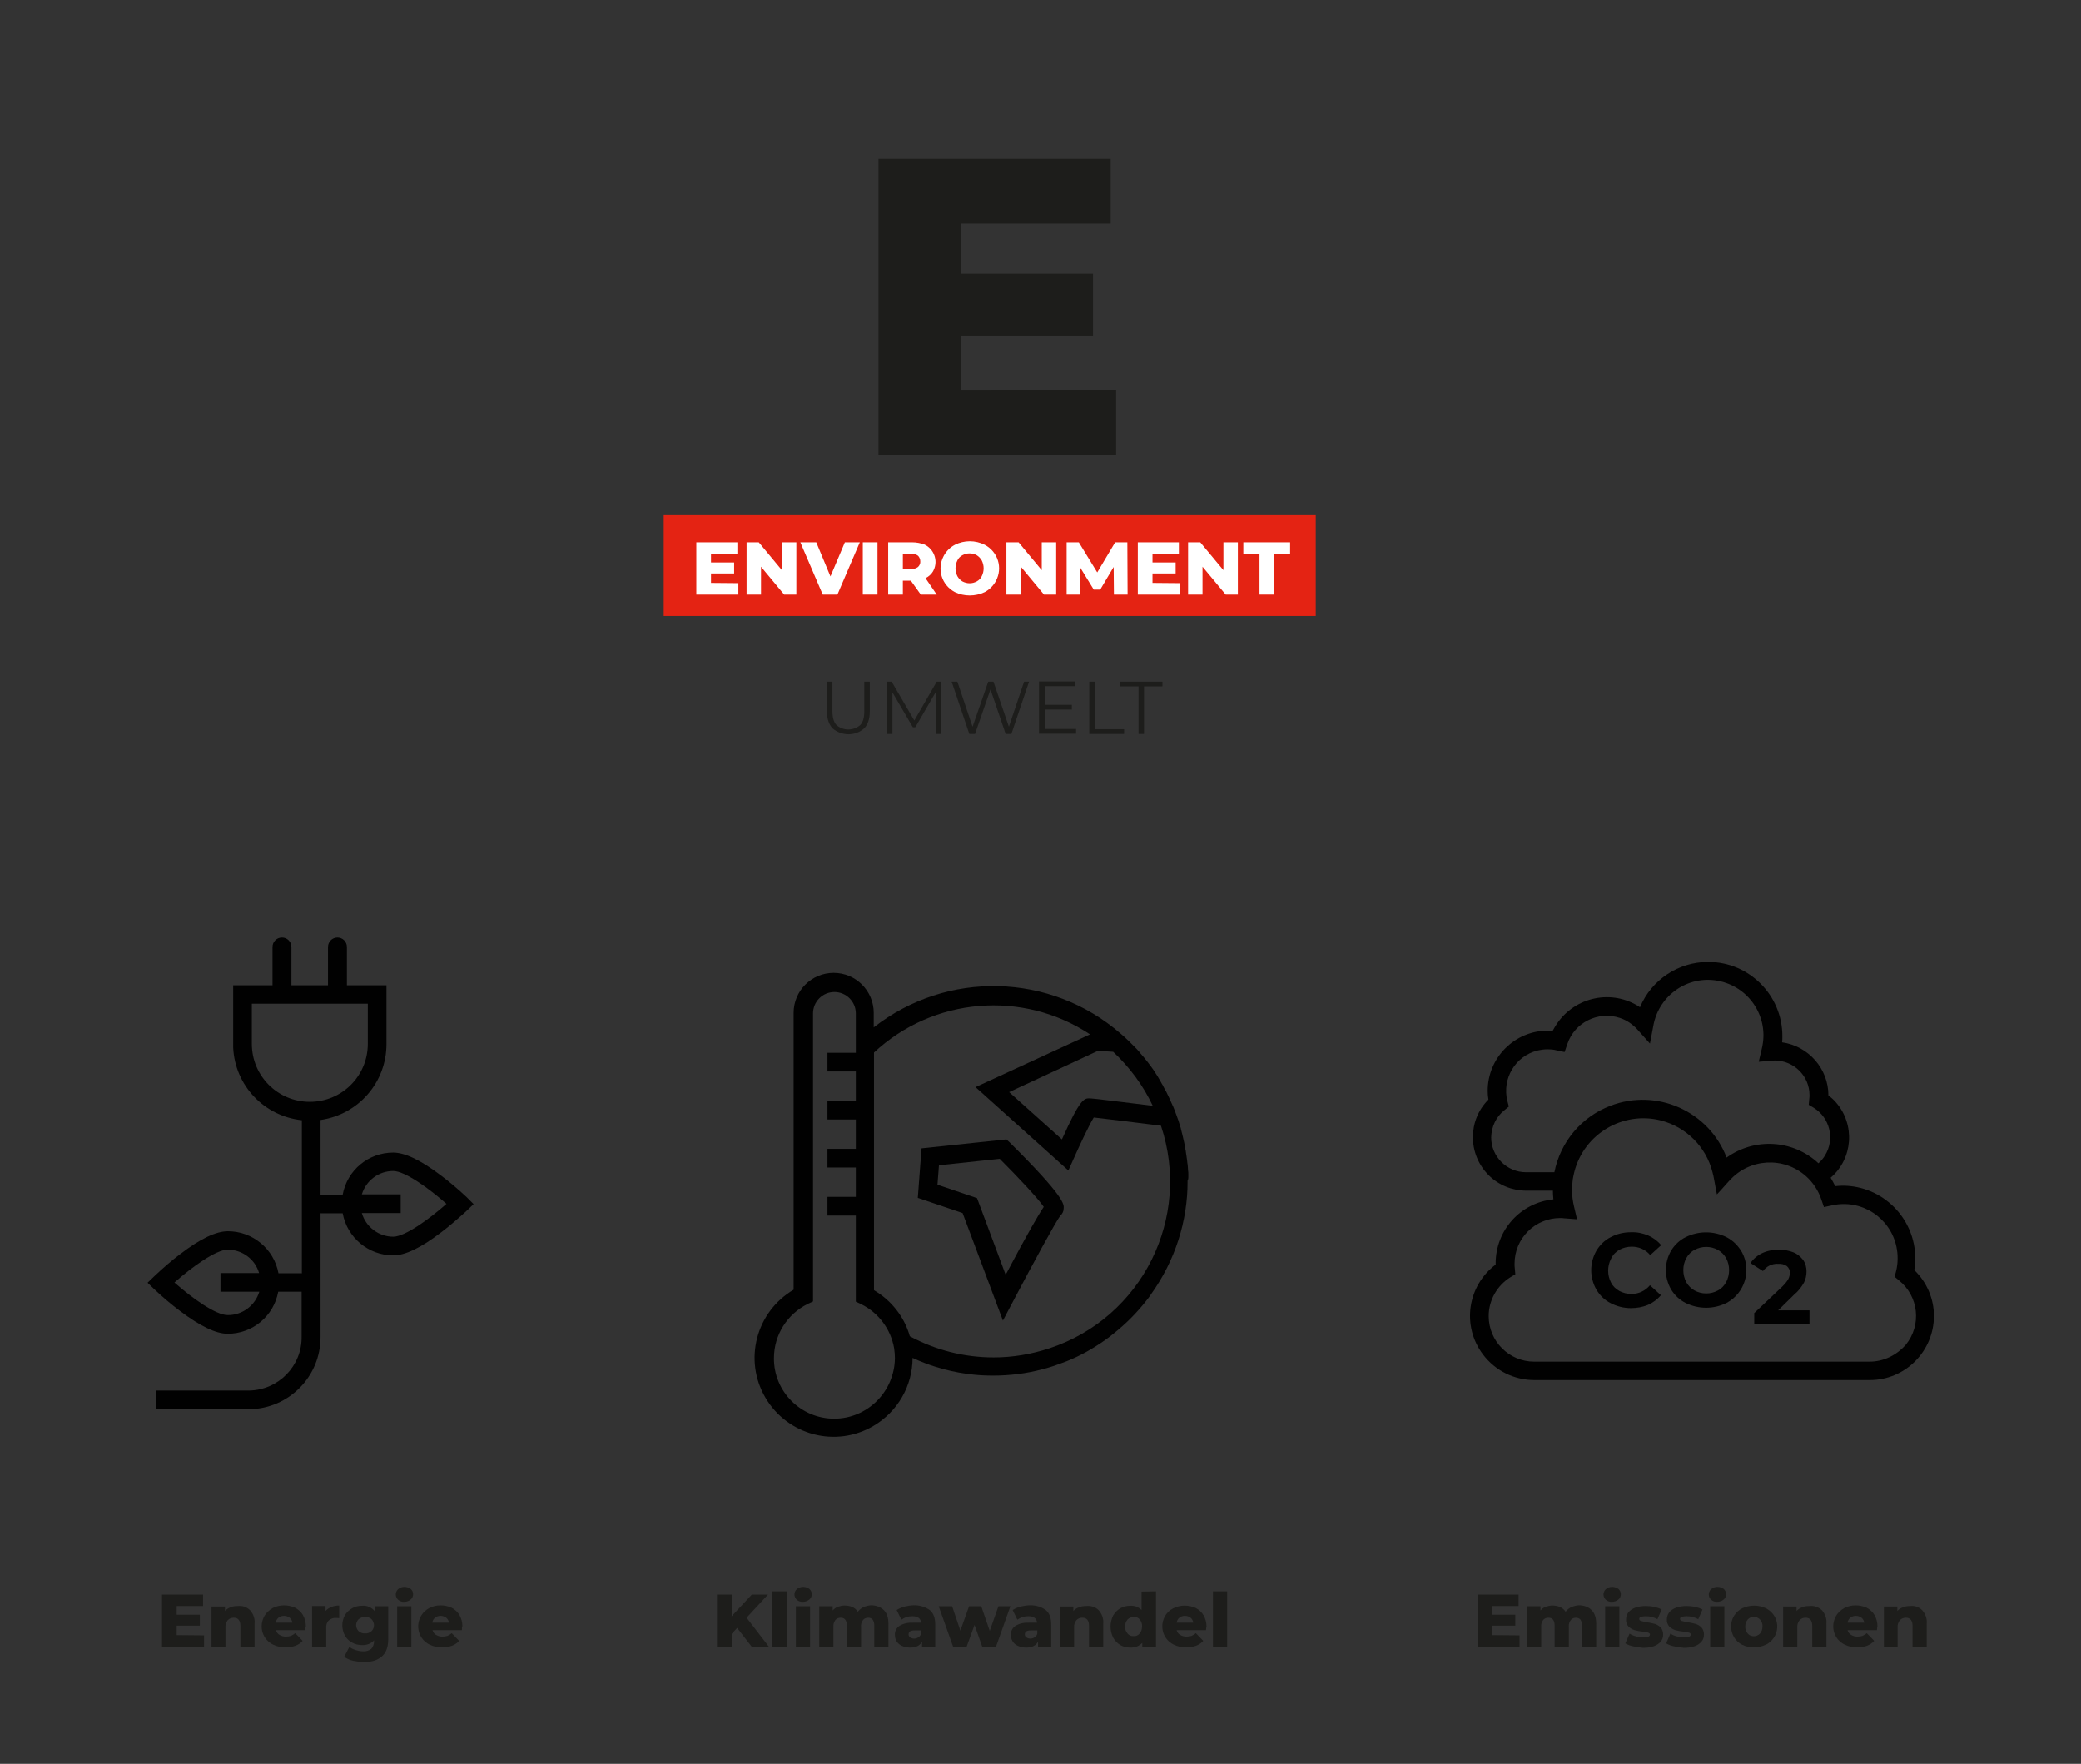 <?xml version="1.0" encoding="utf-8"?>
<!-- Generator: Adobe Illustrator 25.0.1, SVG Export Plug-In . SVG Version: 6.00 Build 0)  -->
<svg version="1.1" id="Ebene_1" xmlns="http://www.w3.org/2000/svg" xmlns:xlink="http://www.w3.org/1999/xlink" x="0px" y="0px"
	 viewBox="0 0 836.2 708.7" style="enable-background:new 0 0 836.2 708.7;" xml:space="preserve">
<rect x="0" y="0" width="836.2" height="708.7" fill="#333333" stroke="none"/>
<style type="text/css">
	.st0{fill:#010101;}
	.st1{fill:#1D1D1B;}
	.st2{fill:#E42313;}
	.st3{fill:#FFFFFF;}
	.st4{fill:none;}
</style>
<g>
	<path class="st0" d="M187.5,481c-3.3-3.1-6.7-6-10.3-8.7c-8.2-6.2-14.5-9.2-19.2-9.2c-10,0-18.5,7.1-20.3,16.9h-8.9v-30
		c15.2-2.2,26.5-15.1,26.5-30.5v-23.6h-15.9v-15.4c0-2.1-1.7-3.8-3.8-3.8s-3.8,1.7-3.8,3.8v15.4h-14.7v-15.4c0-2.1-1.7-3.8-3.8-3.8
		s-3.8,1.7-3.8,3.8v15.4H93.7v25h0c0.7,15.2,12.4,27.6,27.6,29.2v61.5h-9.4c-1.8-9.8-10.4-16.9-20.3-16.9c-4.8,0-11.1,3-19.2,9.2
		c-3.6,2.7-7,5.7-10.3,8.8l-2.8,2.7L62,518c3.3,3.1,6.7,6,10.3,8.7c8.2,6.2,14.5,9.2,19.2,9.2c10,0,18.5-7.1,20.3-16.9h9.4V537
		c0.2,11.8-9.3,21.5-21.1,21.7c0,0,0,0,0,0h0H62.6v7.5h37.6c15.9-0.2,28.7-13.2,28.6-29.1l0-0.1v-49.5h8.9
		c1.8,9.8,10.4,16.9,20.3,16.9c4.8,0,11.1-3,19.2-9.2c3.6-2.7,7-5.7,10.3-8.7l2.8-2.7L187.5,481z M145.4,487.4H161v-7.5h-15.6
		c1.7-5.6,6.8-9.4,12.6-9.4c4.7,0,14.4,7,21.4,13.2c-7,6.2-16.7,13.2-21.4,13.2C152.2,496.9,147,493,145.4,487.4L145.4,487.4z
		 M101.2,403.3h46.6v16.1c0,12.9-10.4,23.3-23.3,23.3c-12.9,0-23.3-10.4-23.3-23.3V403.3z M70.1,515.3c7-6.2,16.7-13.2,21.4-13.2
		c5.8,0,11,3.8,12.6,9.4H88.6v7.5h15.6c-1.7,5.6-6.8,9.4-12.6,9.4C86.8,528.5,77.1,521.5,70.1,515.3z"/>
	<g>
		<path class="st0" d="M477.5,471.7c0-0.4,0-0.9-0.1-1.3c0-0.5-0.1-1-0.1-1.5c0-0.6-0.1-1.2-0.2-1.7c0-0.3-0.1-0.7-0.1-1
			c-0.1-0.7-0.2-1.4-0.3-2.1c0-0.2-0.1-0.4-0.1-0.6c-0.1-0.8-0.2-1.6-0.4-2.3l0-0.2c-0.2-1.3-0.5-2.6-0.8-3.8c0-0.2-0.1-0.4-0.1-0.5
			c-0.3-1.1-0.5-2.1-0.8-3.2c0,0,0-0.1,0-0.1c-0.2-0.5-0.3-1.1-0.5-1.6s-0.3-1.1-0.5-1.6c-0.4-1.1-0.8-2.2-1.2-3.3l-0.1-0.3
			c-0.3-0.7-0.5-1.3-0.8-2c0-0.1-0.1-0.2-0.2-0.4c-0.8-1.8-1.6-3.6-2.5-5.4c-0.2-0.3-0.3-0.6-0.5-0.9c-0.2-0.4-0.5-0.8-0.7-1.3
			c-0.1-0.2-0.2-0.4-0.3-0.6c-0.1-0.1-0.1-0.2-0.2-0.3c-0.4-0.8-0.9-1.5-1.3-2.3c-0.1-0.2-0.3-0.5-0.4-0.7c-0.6-0.9-1.2-1.9-1.8-2.8
			c-0.8-1.2-1.7-2.3-2.6-3.5c-0.8-1-1.5-1.9-2.4-2.9c0,0-0.1-0.1-0.1-0.1c-0.1-0.1-0.2-0.2-0.2-0.3c-0.8-1-1.7-1.9-2.6-2.8
			c-0.2-0.2-0.4-0.4-0.6-0.6c-1-1-2-2-3.1-3c-0.5-0.5-1.1-0.9-1.6-1.4c-28.2-24.5-69.8-25.5-99.2-2.5v-5.8c0-8.9-7.2-16.1-16.1-16.1
			c-8.9,0-16.1,7.2-16.1,16.1l0,0v111.2c-15.1,8.9-20.2,28.3-11.3,43.4c8.9,15.1,28.3,20.2,43.4,11.3c9.7-5.7,15.7-16.1,15.7-27.3
			c1.8,0.8,3.6,1.6,5.5,2.3c2.4,0.9,4.8,1.6,7.3,2.3c3.8,1,7.7,1.7,11.6,2.1c2.7,0.3,5.3,0.4,8,0.4c6.6,0,13.2-0.8,19.6-2.5
			c2.5-0.6,4.9-1.4,7.3-2.3c0.9-0.3,1.8-0.7,2.7-1c5.5-2.2,10.6-5.1,15.4-8.5c1.2-0.8,2.3-1.7,3.4-2.6c4.9-3.9,9.3-8.3,13.2-13.3
			c0.7-0.8,1.3-1.7,1.9-2.6c9.5-13.3,14.7-29.2,14.6-45.5C477.6,473.7,477.5,472.7,477.5,471.7z M463.2,444.3
			c-11.4-1.4-24.1-3-25.3-3c-2.3,0-3.8,0-11.2,16.5l-21.2-19l35.7-16.6l6.1,0.4C454,428.9,459.4,436.2,463.2,444.3z M335.2,570
			c-13.4,0-24.3-10.9-24.2-24.3c0-9.3,5.3-17.7,13.6-21.8l2.1-1v-77.2l0,0v-38.5c0-4.7,3.8-8.6,8.6-8.6c4.7,0,8.6,3.8,8.6,8.6V423
			h-11.4v7.5h11.4v11.8h-11.4v7.5h11.4v11.8h-11.4v7.5h11.4v11.8h-11.4v7.5h11.4v34.6l2.1,1c7,3.4,12,10.1,13.3,17.8
			c0.2,1.3,0.3,2.7,0.3,4C359.4,559.1,348.6,570,335.2,570z M399.3,545.4c-11.8,0-23.3-2.9-33.7-8.5c-2.2-7.8-7.4-14.4-14.4-18.5
			v-95.5c23.8-22.2,59.7-25.2,86.8-7.3L392,436.8l37.3,33.5l2.1-4.7c2.8-6.3,6.3-13.7,8.1-16.6c4.5,0.5,16.8,2,27,3.3
			c12.4,37-7.6,77.1-44.7,89.4C414.5,544.1,407,545.4,399.3,545.4L399.3,545.4z"/>
		<path class="st0" d="M405.7,459l-1.3-1.2l-34.1,3.6l-1.5,19.9l18,6.1l16.2,43.2l3.9-7.4c8.1-15.4,17.4-32.5,19.2-34.8
			c0.8-0.7,1.3-1.7,1.3-2.8C427.6,483.9,427.8,480.9,405.7,459z M377.3,468.2l24.4-2.6c7.3,7.3,15.3,15.8,17.7,19.3
			c-2,3-6.2,10.1-15.3,27.3l-11.5-30.8l-15.9-5.4L377.3,468.2z"/>
	</g>
	<g>
		<path class="st0" d="M769.2,510.3c0.3-1.5,0.4-3.1,0.4-4.7c0-16.1-13.1-29.2-29.2-29.2c-1,0-2,0.1-3,0.2c-0.5-1.2-1.2-2.3-1.8-3.4
			c9-7.7,9.9-21.3,2.2-30.2c-0.9-1.1-2-2-3.1-2.9v0c0-10.7-8-19.8-18.6-21.3c0.1-0.8,0.1-1.7,0.1-2.5c0-16.4-13.3-29.8-29.8-29.8
			c-12,0-22.8,7.2-27.4,18.2c-11.1-7.4-26.1-4.3-33.5,6.8c-0.6,0.9-1.1,1.8-1.6,2.7c-0.7-0.1-1.3-0.1-1.9-0.1
			c-13.4,0-24.2,10.9-24.2,24.2c0,1.2,0.1,2.3,0.3,3.5c-8.4,8.4-8.3,22,0.1,30.4c4,4,9.5,6.2,15.1,6.2H624c0,1.2,0.1,2.4,0.2,3.5
			c-13.2,1.3-23.2,12.4-23.2,25.7v0.5c-11.4,8.6-13.7,24.7-5.1,36.1c4.9,6.5,12.5,10.3,20.7,10.3h134.7c14.3,0,25.8-11.6,25.8-25.8
			C777.1,521.8,774.2,515.1,769.2,510.3L769.2,510.3z M751.2,547.1H616.5c-10.1,0-18.3-8.2-18.3-18.3c0-6.3,3.3-12.2,8.7-15.6l2-1.2
			l-0.2-2.3c-0.1-0.7-0.1-1.3-0.1-2c0-10.1,8.2-18.3,18.3-18.3c0.5,0,1.1,0,1.6,0.1l5.2,0.4l-1.2-5.1c-0.5-2.1-0.8-4.2-0.8-6.4
			c0-0.1,0-0.3,0-0.4c0-1.1,0.1-2.2,0.2-3.3c0.1-1.3,0.4-2.5,0.7-3.8c3.9-15.3,19.5-24.6,34.8-20.7c10.1,2.6,18.1,10.5,20.7,20.7
			c0.1,0.5,0.3,1.1,0.4,1.6l0.4,2.1l0.7,3.8l0.3,1.5l1.4-1.5l3.4-3.8l0.3-0.3c8-8.9,21.7-9.7,30.7-1.7c2.8,2.5,4.9,5.7,6.1,9.2
			l1.1,3.2l3.3-0.7c11.7-2.6,23.2,4.8,25.8,16.5c0.7,3.3,0.7,6.6-0.1,9.9l-0.6,2.3l1.8,1.5c7.9,6.4,9.1,17.9,2.7,25.8
			C762,544.6,756.8,547.1,751.2,547.1L751.2,547.1z M604.5,446.1l1.8-1.5l-0.6-2.3c-2.2-8.9,3.2-18,12.1-20.2
			c1.3-0.3,2.7-0.5,4.1-0.5c1.2,0,2.4,0.1,3.5,0.4l3.3,0.7l1.1-3.2c2.9-8.7,12.4-13.4,21.1-10.5c2.8,0.9,5.2,2.6,7.1,4.7l5,5.6
			l1.4-7.4c2.3-12.1,13.9-20.1,26-17.8c12.1,2.3,20.1,13.9,17.8,26c0,0,0,0.1,0,0.1c-0.1,0.4-0.2,0.8-0.3,1.3l-1.2,5.1l5.2-0.4
			c0.4,0,0.8-0.1,1.2-0.1c7.7,0,14,6.2,14,13.9c0,0.5,0,1.1-0.1,1.6l-0.2,2.3l2,1.2c6.5,4,8.6,12.6,4.5,19.2
			c-0.7,1.2-1.6,2.2-2.6,3.1c-10.2-9.5-25.6-10.4-36.9-2.3c-7.1-18.6-28-28-46.7-20.8c-11.6,4.4-20.1,14.5-22.5,26.7h-11.4
			c-7.7,0-14-6.3-14-14C599.3,452.7,601.2,448.7,604.5,446.1L604.5,446.1z"/>
		<path class="st0" d="M650.8,502.1c1.5-0.8,3.2-1.2,4.9-1.2c2.9,0,5.6,1.2,7.4,3.4l4.4-4c-1.4-1.7-3.2-3-5.2-3.9
			c-2.2-0.9-4.5-1.4-6.9-1.3c-2.8,0-5.6,0.6-8.2,2c-2.4,1.2-4.3,3.1-5.7,5.4c-2.8,4.9-2.8,10.8,0,15.7c1.4,2.3,3.3,4.2,5.7,5.4
			c2.5,1.3,5.3,2,8.1,2c2.4,0,4.7-0.4,6.9-1.3c2-0.9,3.8-2.2,5.2-3.9l-4.4-4c-1.8,2.2-4.5,3.5-7.4,3.5c-1.7,0-3.4-0.4-4.9-1.2
			c-1.4-0.8-2.6-1.9-3.3-3.3c-1.6-3-1.6-6.7,0-9.7C648.2,504,649.4,502.9,650.8,502.1z"/>
		<path class="st0" d="M693.8,497.1c-5.2-2.6-11.3-2.6-16.5,0c-2.4,1.2-4.4,3.1-5.8,5.4c-2.8,4.8-2.8,10.8,0,15.6
			c1.4,2.3,3.4,4.2,5.8,5.4c5.2,2.6,11.3,2.6,16.5,0c7.3-3.9,10.1-13,6.2-20.3C698.6,500.7,696.5,498.5,693.8,497.1z M693.6,515.2
			c-0.8,1.4-1.9,2.6-3.3,3.3c-2.9,1.6-6.5,1.6-9.4,0c-1.4-0.8-2.5-1.9-3.3-3.3c-1.6-3.1-1.6-6.7,0-9.7c0.8-1.4,1.9-2.6,3.3-3.3
			c2.9-1.6,6.5-1.6,9.4,0c1.4,0.8,2.5,1.9,3.3,3.3C695.2,508.5,695.2,512.1,693.6,515.2L693.6,515.2z"/>
		<path class="st0" d="M721,520.1c1.6-1.3,2.9-3,3.9-4.8c0.7-1.4,1-2.9,1-4.5c0-1.6-0.4-3.2-1.4-4.6c-1-1.3-2.3-2.4-3.8-3
			c-1.8-0.7-3.8-1.1-5.7-1.1c-2.4,0-4.8,0.4-6.9,1.4c-1.9,0.9-3.6,2.3-4.7,4l5,3.2c0.7-0.9,1.6-1.7,2.6-2.2c1.1-0.5,2.3-0.8,3.5-0.7
			c1.2-0.1,2.5,0.2,3.5,0.9c0.8,0.7,1.3,1.7,1.2,2.7c0,0.9-0.2,1.7-0.6,2.5c-0.6,1.1-1.5,2.1-2.4,3l-11.3,10.7v4.4h22.2v-5.5h-12.6
			L721,520.1z"/>
	</g>
	<g>
		<path class="st1" d="M82,657.1v4.6H65.1v-21h16.5v4.6H71v3.5h9.3v4.4H71v3.8L82,657.1z"/>
		<path class="st1" d="M100.5,647c1.3,1.5,2,3.4,1.8,5.4v9.3h-5.7v-8.4c0-2.2-0.9-3.3-2.7-3.3c-0.9,0-1.7,0.3-2.4,1
			c-0.6,0.8-1,1.8-0.9,2.9v7.9H85v-16.3h5.4v1.8c0.6-0.7,1.4-1.2,2.3-1.5c0.9-0.4,1.9-0.5,2.9-0.5C97.4,645.1,99.2,645.7,100.5,647z
			"/>
		<path class="st1" d="M122.7,655h-11.8c0.2,0.8,0.7,1.5,1.4,1.9c0.8,0.5,1.7,0.7,2.6,0.7c0.7,0,1.4-0.1,2-0.3
			c0.6-0.3,1.2-0.6,1.7-1.1l3,3.1c-1.6,1.8-3.9,2.6-6.9,2.6c-1.7,0-3.4-0.3-5-1.1c-4.1-2-5.7-6.9-3.7-11c0.8-1.6,2-2.8,3.6-3.7
			c2.8-1.4,6.1-1.4,9-0.1c1.3,0.7,2.4,1.7,3.1,2.9c0.8,1.4,1.2,2.9,1.2,4.5C122.8,653.6,122.7,654.1,122.7,655z M111.9,650
			c-0.6,0.5-1,1.2-1.1,2h6.7c-0.1-0.8-0.5-1.5-1.1-2C115,649,113.2,649,111.9,650z"/>
		<path class="st1" d="M133.1,645.7c1-0.4,2.1-0.6,3.2-0.6v5.1c-0.4-0.1-0.9-0.1-1.3-0.1c-1-0.1-2.1,0.3-2.9,1c-0.8,0.8-1.1,1.9-1,3
			v7.5h-5.7v-16.3h5.4v2C131.4,646.6,132.2,646.1,133.1,645.7z"/>
		<path class="st1" d="M156,645.4v13.3c0,3-0.8,5.3-2.5,6.8s-4,2.3-7.1,2.3c-1.5,0-3-0.2-4.5-0.5c-1.3-0.3-2.5-0.8-3.6-1.6l2.1-4
			c0.7,0.6,1.6,1,2.5,1.3c1,0.3,2,0.5,3,0.5c1.2,0.1,2.4-0.3,3.3-1c0.7-0.8,1.1-1.9,1.1-2.9v-0.5c-1.2,1.3-3,2-4.8,1.9
			c-1.4,0-2.8-0.3-4-1c-1.2-0.6-2.2-1.6-2.9-2.8c-1.4-2.6-1.4-5.7,0-8.2c0.7-1.2,1.7-2.1,2.9-2.8c1.2-0.7,2.6-1,4-1
			c2-0.2,3.9,0.7,5.1,2.2v-2L156,645.4z M149.3,655.4c1.3-1.3,1.3-3.4,0-4.8c0,0,0,0,0,0c-0.7-0.6-1.6-1-2.6-0.9
			c-0.9,0-1.9,0.3-2.6,0.9c-1.3,1.3-1.3,3.4-0.1,4.7c0,0,0,0,0.1,0.1c0.7,0.6,1.6,1,2.6,0.9C147.7,656.4,148.6,656,149.3,655.4
			L149.3,655.4z"/>
		<path class="st1" d="M160,642.8c-1.2-1.1-1.3-2.9-0.2-4.1c0.1-0.1,0.1-0.1,0.2-0.2c0.7-0.6,1.6-0.9,2.5-0.9c0.9,0,1.8,0.3,2.5,0.8
			c0.6,0.5,1,1.3,1,2.1c0,0.8-0.3,1.7-1,2.2c-0.7,0.6-1.6,0.9-2.5,0.9C161.6,643.7,160.7,643.4,160,642.8z M159.6,645.4h5.7v16.3
			h-5.7V645.4z"/>
		<path class="st1" d="M185.6,655h-11.8c0.2,0.8,0.7,1.5,1.4,1.9c0.8,0.5,1.7,0.7,2.6,0.7c0.7,0,1.4-0.1,2-0.3
			c0.6-0.3,1.2-0.6,1.7-1.1l3,3.1c-1.6,1.8-3.9,2.6-6.9,2.6c-1.7,0-3.4-0.3-5-1.1c-4.1-2-5.7-6.9-3.7-11c0.8-1.6,2-2.8,3.6-3.7
			c2.8-1.4,6.1-1.4,9-0.1c1.3,0.7,2.4,1.7,3.1,2.9c0.8,1.4,1.2,2.9,1.2,4.5C185.6,653.6,185.6,654.1,185.6,655z M174.8,650
			c-0.6,0.5-1,1.2-1.1,2h6.7c-0.1-0.8-0.5-1.5-1.1-2C177.9,649,176.1,649,174.8,650z"/>
	</g>
	<g>
		<path class="st1" d="M296.2,654.1l-2.2,2.4v5.2h-5.9v-21h5.9v8.7l8.1-8.7h6.5l-8.6,9.3l9,11.7h-6.9L296.2,654.1z"/>
		<path class="st1" d="M310.4,639.4h5.7v22.3h-5.7V639.4z"/>
		<path class="st1" d="M320.2,642.8c-1.2-1.1-1.3-2.9-0.2-4.1c0.1-0.1,0.1-0.1,0.2-0.2c0.7-0.6,1.6-0.9,2.5-0.9
			c0.9,0,1.8,0.3,2.5,0.8c0.6,0.5,1,1.3,1,2.1c0,0.8-0.3,1.7-1,2.2c-0.7,0.6-1.6,0.9-2.5,0.9C321.8,643.7,320.9,643.4,320.2,642.8z
			 M319.8,645.4h5.7v16.3h-5.7V645.4z"/>
		<path class="st1" d="M355.2,647c1.2,1.2,1.8,3,1.8,5.4v9.3h-5.7v-8.4c0.1-0.9-0.2-1.8-0.6-2.5c-0.4-0.5-1.1-0.8-1.8-0.8
			c-0.8,0-1.6,0.3-2.1,0.9c-0.6,0.8-0.9,1.8-0.8,2.7v8.1h-5.7v-8.4c0-2.2-0.8-3.3-2.5-3.3c-0.8,0-1.6,0.3-2.1,0.9
			c-0.6,0.8-0.9,1.8-0.8,2.7v8.1h-5.7v-16.3h5.4v1.7c0.6-0.7,1.3-1.2,2.1-1.5c0.9-0.3,1.8-0.5,2.7-0.5c1.1,0,2.1,0.2,3.1,0.6
			c0.9,0.4,1.7,1.1,2.2,1.9c0.6-0.8,1.5-1.5,2.4-1.9c1-0.4,2.1-0.7,3.2-0.7C352.2,645.1,353.9,645.7,355.2,647z"/>
		<path class="st1" d="M373.7,647c1.4,1.2,2.1,3.1,2.1,5.7v9h-5.3v-2.1c-0.8,1.6-2.4,2.4-4.8,2.4c-1.1,0-2.2-0.2-3.3-0.7
			c-0.9-0.4-1.6-1-2.1-1.8c-0.5-0.8-0.7-1.7-0.7-2.6c-0.1-1.4,0.6-2.8,1.8-3.6c1.6-1,3.6-1.4,5.5-1.3h3.2c-0.1-1.7-1.3-2.6-3.5-2.6
			c-0.8,0-1.6,0.1-2.4,0.4c-0.7,0.2-1.4,0.6-2,1l-1.9-3.9c1-0.6,2.1-1.1,3.3-1.4c1.3-0.3,2.6-0.5,3.9-0.5
			C369.7,645,371.9,645.7,373.7,647z M369,657.9c0.5-0.3,0.9-0.8,1.1-1.4v-1.4h-2.5c-1.7,0-2.5,0.5-2.5,1.6c0,0.5,0.2,0.9,0.6,1.2
			c0.5,0.3,1,0.5,1.6,0.5C367.9,658.4,368.5,658.2,369,657.9L369,657.9z"/>
		<path class="st1" d="M406,645.4l-5.8,16.3h-5.5l-3.1-8.8l-3.2,8.8H383l-5.8-16.3h5.4l3.3,9.8l3.5-9.8h4.9l3.4,9.9l3.5-9.9H406z"/>
		<path class="st1" d="M420.3,647c1.4,1.2,2.1,3.1,2.1,5.7v9h-5.3v-2.1c-0.8,1.6-2.4,2.4-4.8,2.4c-1.1,0-2.2-0.2-3.3-0.7
			c-0.9-0.4-1.6-1-2.1-1.8c-0.5-0.8-0.7-1.7-0.7-2.6c-0.1-1.4,0.6-2.8,1.8-3.6c1.6-1,3.6-1.4,5.5-1.3h3.2c-0.1-1.7-1.3-2.6-3.5-2.6
			c-0.8,0-1.6,0.1-2.4,0.4c-0.7,0.2-1.4,0.6-2,1l-1.9-3.9c1-0.6,2.1-1.1,3.3-1.4c1.3-0.3,2.6-0.5,3.9-0.5
			C416.4,645,418.6,645.7,420.3,647z M415.7,657.9c0.5-0.3,0.9-0.8,1.1-1.4v-1.4h-2.5c-1.7,0-2.5,0.5-2.5,1.6c0,0.5,0.2,0.9,0.6,1.2
			c0.5,0.3,1,0.5,1.6,0.5C414.6,658.4,415.2,658.2,415.7,657.9L415.7,657.9z"/>
		<path class="st1" d="M441.5,647c1.3,1.5,2,3.4,1.8,5.4v9.3h-5.7v-8.4c0-2.2-0.9-3.3-2.7-3.3c-0.9,0-1.7,0.3-2.4,1
			c-0.6,0.8-1,1.8-0.9,2.9v7.9h-5.7v-16.3h5.4v1.8c0.6-0.7,1.4-1.2,2.3-1.5c0.9-0.4,1.9-0.5,2.9-0.5
			C438.4,645.1,440.2,645.7,441.5,647z"/>
		<path class="st1" d="M464.5,639.4v22.3H459v-1.6c-1.2,1.3-3,2-4.8,1.9c-1.4,0-2.8-0.3-4-1c-1.2-0.7-2.2-1.7-2.9-3
			c-1.4-2.8-1.4-6.1,0-8.9c0.7-1.2,1.7-2.2,2.9-2.9c1.2-0.7,2.6-1,4-1c1.7-0.1,3.3,0.5,4.5,1.7v-7.4L464.5,639.4z M457.9,656.4
			c0.7-0.8,1-1.8,1-2.9c0.1-1-0.3-2-0.9-2.8c-0.6-0.7-1.5-1.1-2.4-1c-0.9,0-1.8,0.3-2.5,1c-0.7,0.8-1,1.8-1,2.8
			c-0.1,1,0.3,2.1,1,2.9c0.6,0.7,1.5,1.1,2.5,1C456.4,657.5,457.3,657.1,457.9,656.4L457.9,656.4z"/>
		<path class="st1" d="M484.6,655h-11.8c0.2,0.8,0.7,1.5,1.4,1.9c0.8,0.5,1.7,0.7,2.6,0.7c0.7,0,1.4-0.1,2-0.3
			c0.6-0.3,1.2-0.6,1.7-1.1l3,3.1c-1.6,1.8-3.9,2.6-6.9,2.6c-1.7,0-3.4-0.3-5-1.1c-4.1-2-5.7-6.9-3.7-11c0.8-1.6,2-2.8,3.6-3.6
			c2.8-1.4,6.1-1.4,9-0.1c1.3,0.7,2.4,1.7,3.1,2.9c0.8,1.4,1.2,2.9,1.2,4.5C484.7,653.6,484.7,654.1,484.6,655z M473.9,650
			c-0.6,0.5-1,1.2-1.1,2h6.7c-0.1-0.8-0.5-1.5-1.1-2C477,649,475.2,649,473.9,650z"/>
		<path class="st1" d="M487.4,639.4h5.7v22.3h-5.7V639.4z"/>
	</g>
	<g>
		<path class="st1" d="M610.6,657.1v4.6h-16.9v-21h16.5v4.6h-10.6v3.5h9.3v4.4h-9.3v3.8L610.6,657.1z"/>
		<path class="st1" d="M639.6,647c1.2,1.2,1.8,3,1.8,5.4v9.3h-5.7v-8.4c0.1-0.9-0.2-1.8-0.6-2.5c-0.4-0.5-1.1-0.8-1.8-0.8
			c-0.8,0-1.6,0.3-2.1,0.9c-0.6,0.8-0.9,1.8-0.8,2.7v8.1h-5.7v-8.4c0-2.2-0.8-3.3-2.5-3.3c-0.8,0-1.6,0.3-2.1,0.9
			c-0.6,0.8-0.9,1.8-0.8,2.7v8.1h-5.7v-16.3h5.4v1.7c0.6-0.7,1.3-1.2,2.1-1.5c0.9-0.3,1.8-0.5,2.7-0.5c1.1,0,2.1,0.2,3.1,0.6
			c0.9,0.4,1.7,1.1,2.2,1.9c0.6-0.8,1.5-1.5,2.4-1.9c1-0.4,2.1-0.7,3.2-0.7C636.6,645.1,638.4,645.7,639.6,647z"/>
		<path class="st1" d="M645.3,642.8c-1.2-1.1-1.3-2.9-0.2-4.1c0.1-0.1,0.1-0.1,0.2-0.2c0.7-0.6,1.6-0.9,2.5-0.9
			c0.9,0,1.8,0.3,2.5,0.8c0.6,0.5,1,1.3,1,2.1c0,0.8-0.3,1.7-1,2.2c-0.7,0.6-1.6,0.9-2.5,0.9C646.9,643.7,646,643.4,645.3,642.8z
			 M645,645.4h5.7v16.3H645V645.4z"/>
		<path class="st1" d="M656.3,661.5c-1.1-0.2-2.2-0.6-3.2-1.2l1.7-3.9c0.8,0.5,1.7,0.9,2.6,1.1c1,0.3,2,0.4,3,0.4
			c0.7,0,1.3-0.1,2-0.3c0.3-0.1,0.6-0.5,0.6-0.8c0-0.4-0.2-0.6-0.7-0.8c-0.7-0.2-1.5-0.3-2.2-0.4c-1.1-0.1-2.2-0.3-3.3-0.6
			c-0.9-0.3-1.7-0.8-2.4-1.4c-0.7-0.8-1.1-1.9-1-2.9c0-1,0.3-2,0.9-2.8c0.7-0.9,1.7-1.5,2.7-1.9c1.4-0.5,2.8-0.7,4.3-0.7
			c1.2,0,2.4,0.1,3.5,0.4c1,0.2,2,0.5,2.9,1l-1.7,3.9c-1.4-0.8-3-1.2-4.7-1.2c-0.7,0-1.4,0.1-2,0.3c-0.4,0.1-0.6,0.4-0.6,0.8
			c0,0.4,0.2,0.6,0.7,0.8c0.7,0.2,1.5,0.4,2.3,0.5c1.1,0.2,2.2,0.4,3.3,0.7c0.9,0.3,1.7,0.8,2.3,1.4c0.7,0.8,1,1.8,1,2.9
			c0,1-0.3,2-0.9,2.7c-0.7,0.9-1.7,1.5-2.7,1.9c-1.4,0.5-2.9,0.7-4.4,0.7C659,662,657.6,661.8,656.3,661.5z"/>
		<path class="st1" d="M672.7,661.5c-1.1-0.2-2.2-0.6-3.2-1.2l1.7-3.9c0.8,0.5,1.7,0.9,2.6,1.1c1,0.3,2,0.4,3,0.4
			c0.7,0,1.3-0.1,2-0.3c0.3-0.1,0.6-0.5,0.6-0.8c0-0.4-0.2-0.6-0.7-0.8c-0.7-0.2-1.5-0.3-2.2-0.4c-1.1-0.1-2.2-0.3-3.3-0.6
			c-0.9-0.3-1.7-0.8-2.4-1.4c-0.7-0.8-1.1-1.9-1-2.9c0-1,0.3-2,0.9-2.8c0.7-0.9,1.7-1.5,2.7-1.9c1.4-0.5,2.8-0.7,4.3-0.7
			c1.2,0,2.4,0.1,3.5,0.4c1,0.2,2,0.5,2.9,1l-1.7,3.9c-1.4-0.8-3-1.2-4.7-1.2c-0.7,0-1.4,0.1-2,0.3c-0.4,0.1-0.6,0.4-0.6,0.8
			c0,0.4,0.2,0.6,0.7,0.8c0.7,0.2,1.5,0.4,2.3,0.5c1.1,0.2,2.2,0.4,3.3,0.7c0.9,0.3,1.7,0.8,2.3,1.4c0.7,0.8,1,1.8,1,2.9
			c0,1-0.3,2-0.9,2.7c-0.7,0.9-1.7,1.5-2.7,1.9c-1.4,0.5-2.9,0.7-4.4,0.7C675.4,662,674,661.8,672.7,661.5z"/>
		<path class="st1" d="M687.6,642.8c-1.2-1.1-1.3-2.9-0.2-4.1c0.1-0.1,0.1-0.1,0.2-0.2c0.7-0.6,1.6-0.9,2.5-0.9
			c0.9,0,1.8,0.3,2.5,0.8c0.6,0.5,1,1.3,1,2.1c0,0.8-0.3,1.7-1,2.2c-0.7,0.6-1.6,0.9-2.5,0.9C689.2,643.7,688.3,643.4,687.6,642.8z
			 M687.2,645.4h5.7v16.3h-5.7V645.4z"/>
		<path class="st1" d="M700.1,660.9c-2.8-1.4-4.5-4.2-4.5-7.4c0-3.1,1.7-5.9,4.5-7.3c3-1.4,6.5-1.4,9.5,0c1.3,0.7,2.5,1.7,3.3,3
			c2.4,3.9,1.2,8.9-2.7,11.3c-0.2,0.1-0.4,0.2-0.6,0.3C706.5,662.3,703.1,662.3,700.1,660.9L700.1,660.9z M707.2,656.4
			c0.7-0.8,1-1.8,1-2.9c0.1-1-0.3-2-1-2.8c-1.4-1.4-3.6-1.4-4.9,0c0,0,0,0,0,0c-0.7,0.8-1,1.8-1,2.8c-0.1,1,0.3,2.1,1,2.9
			C703.6,657.8,705.8,657.8,707.2,656.4C707.2,656.4,707.2,656.4,707.2,656.4z"/>
		<path class="st1" d="M732.1,647c1.3,1.5,2,3.4,1.8,5.4v9.3h-5.7v-8.4c0-2.2-0.9-3.3-2.7-3.3c-0.9,0-1.7,0.3-2.4,1
			c-0.6,0.8-1,1.8-0.9,2.9v7.9h-5.7v-16.3h5.4v1.8c0.6-0.7,1.4-1.2,2.3-1.5c0.9-0.4,1.9-0.5,2.9-0.5
			C729,645.1,730.7,645.7,732.1,647z"/>
		<path class="st1" d="M754.2,655h-11.8c0.2,0.8,0.7,1.5,1.4,1.9c0.8,0.5,1.7,0.7,2.6,0.7c0.7,0,1.4-0.1,2-0.3
			c0.6-0.3,1.2-0.6,1.7-1.1l3,3.1c-1.6,1.8-3.9,2.6-6.9,2.6c-1.7,0-3.4-0.3-5-1.1c-4.1-2-5.7-6.9-3.7-11c0.8-1.6,2-2.8,3.6-3.7
			c2.8-1.4,6.1-1.4,9-0.1c1.3,0.7,2.4,1.7,3.1,2.9c0.8,1.4,1.2,2.9,1.2,4.5C754.3,653.6,754.3,654.1,754.2,655z M743.5,650
			c-0.6,0.5-1,1.2-1.1,2h6.7c-0.1-0.8-0.5-1.5-1.1-2C746.6,649,744.8,649,743.5,650z"/>
		<path class="st1" d="M772.4,647c1.3,1.5,2,3.4,1.8,5.4v9.3h-5.7v-8.4c0-2.2-0.9-3.3-2.7-3.3c-0.9,0-1.7,0.3-2.4,1
			c-0.6,0.8-1,1.8-0.9,2.9v7.9H757v-16.3h5.4v1.8c0.6-0.7,1.4-1.2,2.3-1.5c0.9-0.4,1.9-0.5,2.9-0.5
			C769.4,645.1,771.1,645.7,772.4,647z"/>
	</g>
	<rect x="266.7" y="207" class="st2" width="262" height="40.5"/>
	<g>
		<path class="st1" d="M448.5,156.8v26h-95.5v-119h93.3v26h-60v20.1h52.9v25.2h-52.9v21.8L448.5,156.8z"/>
		<path class="st3" d="M296.7,234.3v4.6h-16.9v-21h16.5v4.6h-10.6v3.5h9.3v4.4h-9.3v3.8L296.7,234.3z"/>
		<path class="st3" d="M320,217.9v21h-4.9l-9.3-11.2v11.2H300v-21h4.9l9.3,11.2v-11.2H320z"/>
		<path class="st3" d="M345.5,217.9l-9,21h-5.9l-9-21h6.4l5.7,13.7l5.8-13.7H345.5z"/>
		<path class="st3" d="M346.7,217.9h5.9v21h-5.9V217.9z"/>
		<path class="st3" d="M366,233.3h-3.2v5.6h-5.9v-21h9.6c1.7,0,3.4,0.3,5,0.9c3.8,1.8,5.5,6.4,3.7,10.2c-0.1,0.2-0.2,0.4-0.3,0.6
			c-0.7,1.2-1.8,2.1-3,2.7l4.5,6.6h-6.4L366,233.3z M368.9,223.3c-0.8-0.6-1.8-0.9-2.8-0.8h-3.3v6.1h3.3c1,0.1,2-0.2,2.8-0.8
			c0.6-0.6,1-1.4,0.9-2.3C369.8,224.8,369.5,223.9,368.9,223.3L368.9,223.3z"/>
		<path class="st3" d="M383.7,237.9c-5.3-2.8-7.3-9.2-4.5-14.5c1-1.9,2.6-3.5,4.5-4.5c3.8-1.9,8.2-1.9,12,0
			c5.3,2.8,7.3,9.2,4.5,14.5c-1,1.9-2.6,3.5-4.5,4.5C391.9,239.7,387.4,239.7,383.7,237.9z M392.5,233.6c0.9-0.5,1.6-1.2,2-2.1
			c1-2,1-4.3,0-6.3c-0.5-0.9-1.2-1.6-2-2.1c-1.8-1-4-1-5.8,0c-0.9,0.5-1.6,1.2-2,2.1c-1,2-1,4.3,0,6.3c0.5,0.9,1.2,1.6,2,2.1
			C388.6,234.6,390.7,234.6,392.5,233.6z"/>
		<path class="st3" d="M424.4,217.9v21h-4.9l-9.3-11.2v11.2h-5.8v-21h4.9l9.3,11.2v-11.2H424.4z"/>
		<path class="st3" d="M447.6,238.9l-0.1-11.1l-5.4,9.1h-2.6l-5.4-8.8v10.8h-5.5v-21h4.9l7.4,12.1l7.2-12.1h4.9l0.1,21H447.6z"/>
		<path class="st3" d="M474.1,234.3v4.6h-16.9v-21h16.5v4.6h-10.6v3.5h9.3v4.4h-9.3v3.8L474.1,234.3z"/>
		<path class="st3" d="M497.4,217.9v21h-4.9l-9.3-11.2v11.2h-5.8v-21h4.9l9.3,11.2v-11.2H497.4z"/>
		<path class="st3" d="M506.1,222.6h-6.5v-4.7h18.8v4.7H512v16.3h-5.9L506.1,222.6z"/>
		<path class="st1" d="M334.6,292.7c-1.5-1.6-2.3-3.8-2.3-6.8v-12h2.2v11.9c0,2.4,0.5,4.3,1.6,5.5c2.7,2.4,6.8,2.4,9.6,0
			c1.1-1.2,1.6-3,1.6-5.5v-11.9h2.2v12c0,3-0.8,5.3-2.3,6.8C343.7,295.8,338.3,295.8,334.6,292.7L334.6,292.7z"/>
		<path class="st1" d="M378.1,273.9v21H376v-16.8l-8.2,14.1h-1l-8.2-14v16.7h-2.1v-21h1.8l9.1,15.6l9-15.6H378.1z"/>
		<path class="st1" d="M413.5,273.9l-7.1,21h-2.3l-6.1-17.9l-6.2,17.9h-2.3l-7.1-21h2.3l6.1,18.1l6.3-18.1h2.1l6.2,18.1l6.1-18.1
			H413.5z"/>
		<path class="st1" d="M432.4,292.9v1.9h-14.9v-21H432v1.9h-12.2v7.5h10.9v1.9h-10.9v7.8L432.4,292.9z"/>
		<path class="st1" d="M437.7,273.9h2.2v19.1h11.8v1.9h-14V273.9z"/>
		<path class="st1" d="M457.5,275.8h-7.4v-1.9h17v1.9h-7.4v19.1h-2.2L457.5,275.8z"/>
	</g>
	<rect y="1.7" class="st4" width="836.2" height="705.3"/>
</g>
</svg>

